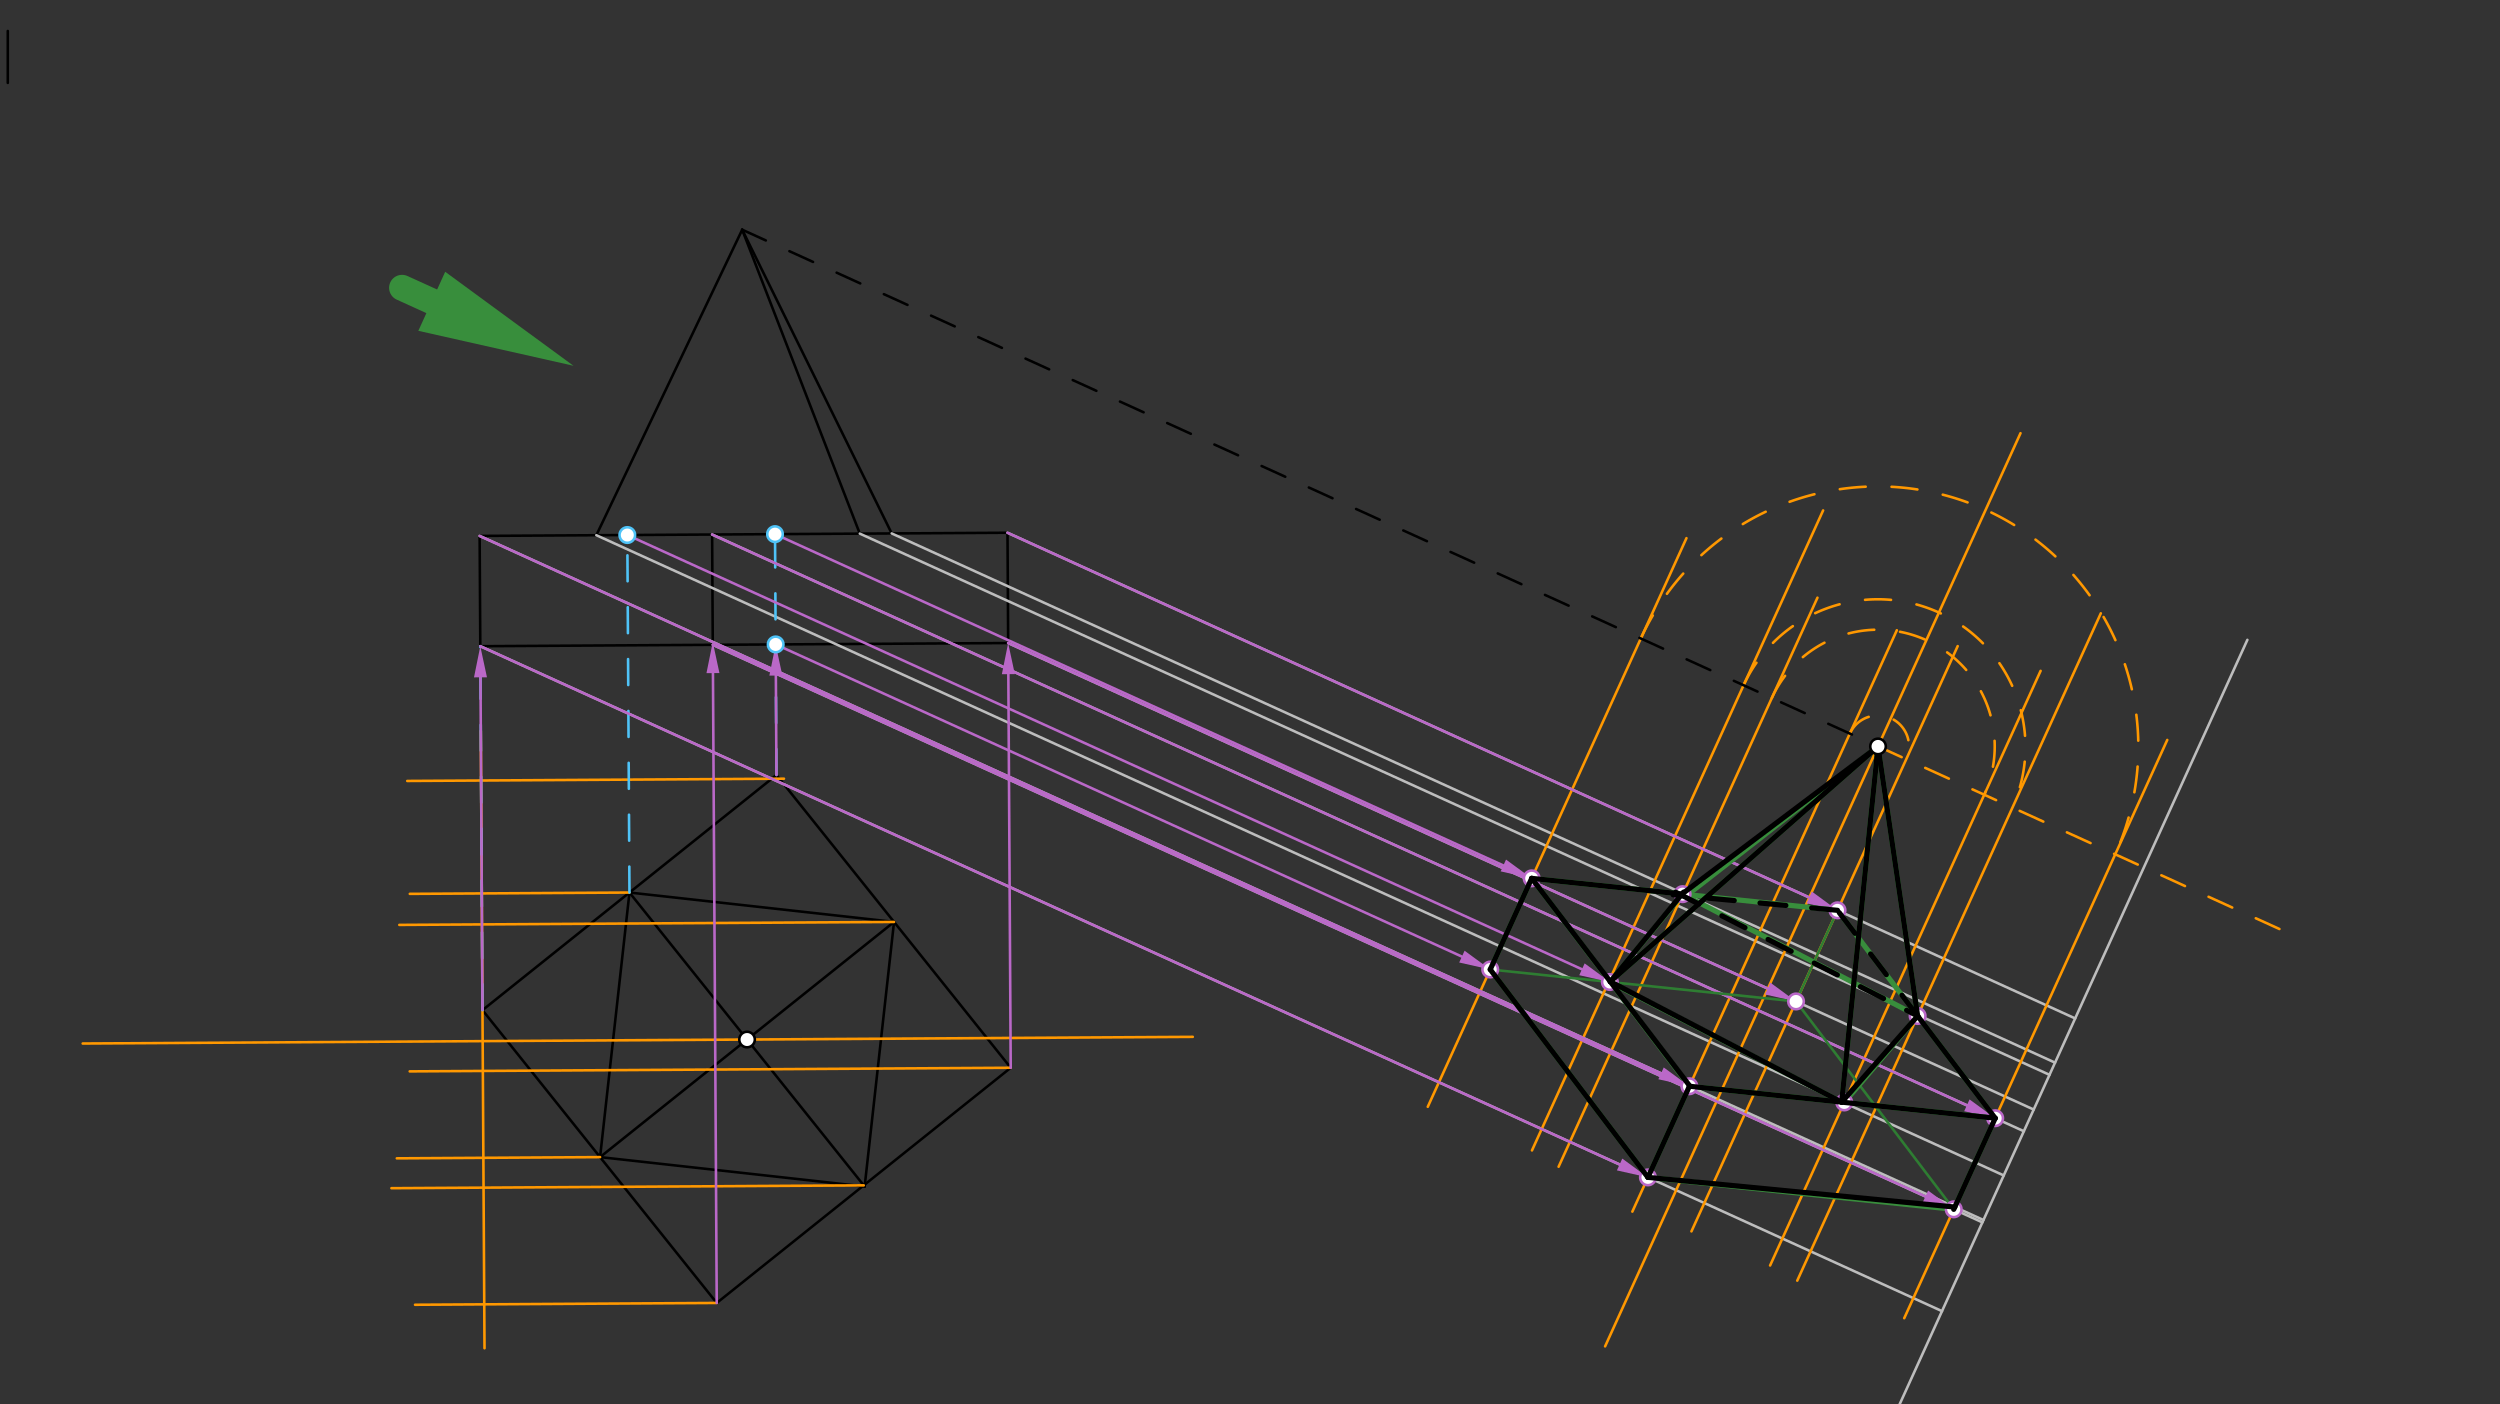 <svg xmlns="http://www.w3.org/2000/svg" class="svg--816" height="100%" preserveAspectRatio="xMidYMid meet" viewBox="0 0 963.78 541.417" width="100%"><rect x="0" y="0" width="963.78" height="541.417" fill="#333333" stroke="none"/><defs><marker id="marker-arrow" markerHeight="16" markerUnits="userSpaceOnUse" markerWidth="24" orient="auto-start-reverse" refX="24" refY="4" viewBox="0 0 24 8"><path d="M 0 0 L 24 4 L 0 8 z" stroke="inherit"></path></marker></defs><g class="aux-layer--949"><g class="element--733"><line stroke="#000000" stroke-dasharray="none" stroke-linecap="round" stroke-width="1" x1="231.335" x2="242.668" y1="446.082" y2="344.085"></line></g><g class="element--733"><line stroke="#000000" stroke-dasharray="none" stroke-linecap="round" stroke-width="1" x1="242.668" x2="344.665" y1="344.085" y2="355.418"></line></g><g class="element--733"><line stroke="#000000" stroke-dasharray="none" stroke-linecap="round" stroke-width="1" x1="344.665" x2="333.332" y1="355.418" y2="457.415"></line></g><g class="element--733"><line stroke="#000000" stroke-dasharray="none" stroke-linecap="round" stroke-width="1" x1="333.332" x2="231.335" y1="457.415" y2="446.082"></line></g><g class="element--733"><line stroke="#000000" stroke-dasharray="none" stroke-linecap="round" stroke-width="1" x1="242.668" x2="333.332" y1="344.085" y2="457.415"></line></g><g class="element--733"><line stroke="#000000" stroke-dasharray="none" stroke-linecap="round" stroke-width="1" x1="288" x2="344.665" y1="400.75" y2="355.418"></line></g><g class="element--733"><line stroke="#000000" stroke-dasharray="none" stroke-linecap="round" stroke-width="1" x1="231.335" x2="288" y1="446.082" y2="400.75"></line></g><g class="element--733"><line stroke="#000000" stroke-dasharray="none" stroke-linecap="round" stroke-width="1" x1="186.002" x2="299.333" y1="389.417" y2="298.752"></line></g><g class="element--733"><line stroke="#000000" stroke-dasharray="none" stroke-linecap="round" stroke-width="1" x1="299.333" x2="389.641" y1="298.752" y2="411.637"></line></g><g class="element--733"><line stroke="#000000" stroke-dasharray="none" stroke-linecap="round" stroke-width="1" x1="276.31" x2="389.641" y1="502.302" y2="411.637"></line></g><g class="element--733"><line stroke="#000000" stroke-dasharray="none" stroke-linecap="round" stroke-width="1" x1="186.002" x2="276.31" y1="389.417" y2="502.302"></line></g><g class="element--733"><line stroke="#000000" stroke-dasharray="none" stroke-linecap="round" stroke-width="1" x1="185.16" x2="388.658" y1="249.122" y2="247.899"></line></g><g class="element--733"><line stroke="#000000" stroke-dasharray="none" stroke-linecap="round" stroke-width="1" x1="184.904" x2="388.402" y1="206.603" y2="205.38"></line></g><g class="element--733"><line stroke="#000000" stroke-dasharray="none" stroke-linecap="round" stroke-width="1" x1="184.904" x2="185.16" y1="206.603" y2="249.122"></line></g><g class="element--733"><line stroke="#000000" stroke-dasharray="none" stroke-linecap="round" stroke-width="1" x1="388.402" x2="388.658" y1="205.38" y2="247.899"></line></g><g class="element--733"><line stroke="#000000" stroke-dasharray="none" stroke-linecap="round" stroke-width="1" x1="229.895" x2="286.125" y1="206.332" y2="88.557"></line></g><g class="element--733"><line stroke="#000000" stroke-dasharray="none" stroke-linecap="round" stroke-width="1" x1="286.125" x2="343.766" y1="88.557" y2="205.648"></line></g><g class="element--733"><line stroke="#000000" stroke-dasharray="none" stroke-linecap="round" stroke-width="1" x1="286.125" x2="331.467" y1="88.557" y2="205.722"></line></g><g class="element--733"><line stroke="#000000" stroke-dasharray="none" stroke-linecap="round" stroke-width="1" x1="274.531" x2="274.786" y1="206.064" y2="248.583"></line></g><g class="element--733"><line stroke="#BDBDBD" stroke-dasharray="none" stroke-linecap="round" stroke-width="1" x1="866.388" x2="724.325" y1="246.676" y2="558.965"></line></g><g class="element--733"><line stroke="#BDBDBD" stroke-dasharray="none" stroke-linecap="round" stroke-width="1" x1="388.658" x2="784.016" y1="247.899" y2="427.751"></line></g><g class="element--733"><line stroke="#BDBDBD" stroke-dasharray="none" stroke-linecap="round" stroke-width="1" x1="274.786" x2="764.233" y1="248.583" y2="471.237"></line></g><g class="element--733"><line stroke="#BDBDBD" stroke-dasharray="none" stroke-linecap="round" stroke-width="1" x1="185.16" x2="748.663" y1="249.122" y2="505.464"></line></g><g class="element--733"><line stroke="#BDBDBD" stroke-dasharray="none" stroke-linecap="round" stroke-width="1" x1="388.402" x2="799.998" y1="205.38" y2="392.618"></line></g><g class="element--733"><line stroke="#BDBDBD" stroke-dasharray="none" stroke-linecap="round" stroke-width="1" x1="274.531" x2="780.215" y1="206.064" y2="436.104"></line></g><g class="element--733"><line stroke="#BDBDBD" stroke-dasharray="none" stroke-linecap="round" stroke-width="1" x1="184.904" x2="764.645" y1="206.603" y2="470.332"></line></g><g class="element--733"><line stroke="#BDBDBD" stroke-dasharray="none" stroke-linecap="round" stroke-width="1" x1="343.766" x2="792.243" y1="205.648" y2="409.664"></line></g><g class="element--733"><line stroke="#BDBDBD" stroke-dasharray="none" stroke-linecap="round" stroke-width="1" x1="331.467" x2="790.107" y1="205.722" y2="414.361"></line></g><g class="element--733"><line stroke="#BDBDBD" stroke-dasharray="none" stroke-linecap="round" stroke-width="1" x1="229.895" x2="772.461" y1="206.332" y2="453.15"></line></g><g class="element--733"><line stroke="#FF9800" stroke-dasharray="none" stroke-linecap="round" stroke-width="1" x1="778.928" x2="618.786" y1="167.004" y2="519.037"></line></g><g class="element--733"><line stroke="#FF9800" stroke-dasharray="none" stroke-linecap="round" stroke-width="1" x1="459.824" x2="31.888" y1="399.718" y2="402.288"></line></g><g class="element--733"><line stroke="#FF9800" stroke-dasharray="none" stroke-linecap="round" stroke-width="1" x1="185.356" x2="186.785" y1="281.784" y2="519.763"></line></g><g class="element--733"><line stroke="#FF9800" stroke-dasharray="none" stroke-linecap="round" stroke-width="1" x1="157.008" x2="302.223" y1="301.067" y2="300.195"></line></g><g class="element--733"><line stroke="#FF9800" stroke-dasharray="none" stroke-linecap="round" stroke-width="1" x1="242.668" x2="157.987" y1="344.085" y2="344.593"></line></g><g class="element--733"><line stroke="#FF9800" stroke-dasharray="none" stroke-linecap="round" stroke-width="1" x1="344.665" x2="153.945" y1="355.418" y2="356.563"></line></g><g class="element--733"><line stroke="#FF9800" stroke-dasharray="none" stroke-linecap="round" stroke-width="1" x1="231.335" x2="152.981" y1="446.082" y2="446.553"></line></g><g class="element--733"><line stroke="#FF9800" stroke-dasharray="none" stroke-linecap="round" stroke-width="1" x1="332.976" x2="150.906" y1="456.97" y2="458.063"></line></g><g class="element--733"><line stroke="#FF9800" stroke-dasharray="none" stroke-linecap="round" stroke-width="1" x1="389.641" x2="157.948" y1="411.637" y2="413.029"></line></g><g class="element--733"><line stroke="#FF9800" stroke-dasharray="none" stroke-linecap="round" stroke-width="1" x1="276.31" x2="160.008" y1="502.302" y2="503"></line></g><g class="element--733"><line stroke="#FF9800" stroke-dasharray="10" stroke-linecap="round" stroke-width="1" x1="724" x2="883.551" y1="287.75" y2="360.331"></line></g><g class="element--733"><path d="M 713.127 282.804 A 11.945 11.945 0 0 1 734.873 292.696" fill="none" stroke="#FF9800" stroke-dasharray="10" stroke-linecap="round" stroke-width="1"></path></g><g class="element--733"><line stroke="#FF9800" stroke-dasharray="none" stroke-linecap="round" stroke-width="1" x1="731.246" x2="629.293" y1="242.972" y2="467.091"></line></g><g class="element--733"><line stroke="#FF9800" stroke-dasharray="none" stroke-linecap="round" stroke-width="1" x1="754.711" x2="652.074" y1="249.089" y2="474.709"></line></g><g class="element--733"><path d="M 683.047 269.12 A 44.991 44.991 0 0 1 764.953 306.38" fill="none" stroke="#FF9800" stroke-dasharray="10" stroke-linecap="round" stroke-width="1"></path></g><g class="element--733"><line stroke="#FF9800" stroke-dasharray="none" stroke-linecap="round" stroke-width="1" x1="700.649" x2="600.857" y1="230.426" y2="449.795"></line></g><g class="element--733"><line stroke="#FF9800" stroke-dasharray="none" stroke-linecap="round" stroke-width="1" x1="786.678" x2="682.396" y1="258.623" y2="487.86"></line></g><g class="element--733"><path d="M 672.174 264.174 A 56.937 56.937 0 0 1 775.826 311.326" fill="none" stroke="#FF9800" stroke-dasharray="10" stroke-linecap="round" stroke-width="1"></path></g><g class="element--733"><line stroke="#FF9800" stroke-dasharray="none" stroke-linecap="round" stroke-width="1" x1="702.831" x2="590.598" y1="196.783" y2="443.497"></line></g><g class="element--733"><line stroke="#FF9800" stroke-dasharray="none" stroke-linecap="round" stroke-width="1" x1="809.889" x2="692.862" y1="236.448" y2="493.703"></line></g><g class="element--733"><path d="M 632.55 246.149 A 100.468 100.468 0 0 1 815.45 329.351" fill="none" stroke="#FF9800" stroke-dasharray="10" stroke-linecap="round" stroke-width="1"></path></g><g class="element--733"><line stroke="#FF9800" stroke-dasharray="none" stroke-linecap="round" stroke-width="1" x1="650.145" x2="550.423" y1="207.471" y2="426.684"></line></g><g class="element--733"><line stroke="#FF9800" stroke-dasharray="none" stroke-linecap="round" stroke-width="1" x1="835.503" x2="734.1" y1="285.269" y2="508.18"></line></g><g class="element--733"><line stroke="#4FC3F7" stroke-dasharray="10" stroke-linecap="round" stroke-width="1" x1="186.002" x2="185.16" y1="389.417" y2="249.122"></line></g><g class="element--733"><line stroke="#4FC3F7" stroke-dasharray="10" stroke-linecap="round" stroke-width="1" x1="299.333" x2="298.776" y1="298.752" y2="205.919"></line></g><g class="element--733"><line stroke="#4FC3F7" stroke-dasharray="10" stroke-linecap="round" stroke-width="1" x1="242.668" x2="241.84" y1="344.085" y2="206.261"></line></g><g class="element--733"><line stroke="#BA68C8" stroke-dasharray="none" stroke-linecap="round" stroke-width="1" x1="276.31" x2="274.852" y1="502.302" y2="259.488"></line><path d="M274.78,247.488 l12,2.5 l0,-5 z" fill="#BA68C8" stroke="#BA68C8" stroke-width="0" transform="rotate(89.656, 274.78, 247.488)"></path></g><g class="element--733"><line stroke="#BA68C8" stroke-dasharray="none" stroke-linecap="round" stroke-width="1" x1="274.786" x2="742.267" y1="248.583" y2="461.244"></line><path d="M753.19,466.213 l12,2.5 l0,-5 z" fill="#BA68C8" stroke="#BA68C8" stroke-width="0" transform="rotate(204.461, 753.19, 466.213)"></path></g><g class="element--733"><line stroke="#BA68C8" stroke-dasharray="none" stroke-linecap="round" stroke-width="1" x1="274.531" x2="758.25" y1="206.064" y2="426.112"></line><path d="M769.172,431.081 l12,2.5 l0,-5 z" fill="#BA68C8" stroke="#BA68C8" stroke-width="0" transform="rotate(204.461, 769.172, 431.081)"></path></g><g class="element--733"><line stroke="#BA68C8" stroke-dasharray="none" stroke-linecap="round" stroke-width="1" x1="389.641" x2="388.73" y1="411.637" y2="259.899"></line><path d="M388.658,247.899 l12,2.5 l0,-5 z" fill="#BA68C8" stroke="#BA68C8" stroke-width="0" transform="rotate(89.656, 388.658, 247.899)"></path></g><g class="element--733"><line stroke="#BA68C8" stroke-dasharray="none" stroke-linecap="round" stroke-width="1" x1="388.658" x2="681.473" y1="247.899" y2="381.103"></line><path d="M692.396,386.072 l12,2.5 l0,-5 z" fill="#BA68C8" stroke="#BA68C8" stroke-width="0" transform="rotate(204.461, 692.396, 386.072)"></path></g><g class="element--733"><line stroke="#BA68C8" stroke-dasharray="none" stroke-linecap="round" stroke-width="1" x1="388.402" x2="697.455" y1="205.38" y2="345.971"></line><path d="M708.378,350.94 l12,2.5 l0,-5 z" fill="#BA68C8" stroke="#BA68C8" stroke-width="0" transform="rotate(204.461, 708.378, 350.94)"></path></g><g class="element--733"><line stroke="#BA68C8" stroke-dasharray="none" stroke-linecap="round" stroke-width="1" x1="299.333" x2="299.103" y1="298.752" y2="260.437"></line><path d="M299.031,248.438 l12,2.5 l0,-5 z" fill="#BA68C8" stroke="#BA68C8" stroke-width="0" transform="rotate(89.656, 299.031, 248.438)"></path></g><g class="element--733"><line stroke="#BA68C8" stroke-dasharray="none" stroke-linecap="round" stroke-width="1" x1="299.031" x2="563.579" y1="248.438" y2="368.783"></line><path d="M574.502,373.752 l12,2.5 l0,-5 z" fill="#BA68C8" stroke="#BA68C8" stroke-width="0" transform="rotate(204.461, 574.502, 373.752)"></path></g><g class="element--733"><line stroke="#BA68C8" stroke-dasharray="none" stroke-linecap="round" stroke-width="1" x1="298.776" x2="579.561" y1="205.919" y2="333.651"></line><path d="M590.484,338.619 l12,2.5 l0,-5 z" fill="#BA68C8" stroke="#BA68C8" stroke-width="0" transform="rotate(204.461, 590.484, 338.619)"></path></g><g class="element--733"><line stroke="#BA68C8" stroke-dasharray="none" stroke-linecap="round" stroke-width="1" x1="186.001" x2="185.232" y1="389.262" y2="261.121"></line><path d="M185.16,249.122 l12,2.5 l0,-5 z" fill="#BA68C8" stroke="#BA68C8" stroke-width="0" transform="rotate(89.656, 185.16, 249.122)"></path></g><g class="element--733"><line stroke="#BA68C8" stroke-dasharray="none" stroke-linecap="round" stroke-width="1" x1="185.16" x2="624.374" y1="249.122" y2="448.924"></line><path d="M635.297,453.893 l12,2.5 l0,-5 z" fill="#BA68C8" stroke="#BA68C8" stroke-width="0" transform="rotate(204.461, 635.297, 453.893)"></path></g><g class="element--733"><line stroke="#BA68C8" stroke-dasharray="none" stroke-linecap="round" stroke-width="1" x1="184.904" x2="640.356" y1="206.603" y2="413.791"></line><path d="M651.279,418.76 l12,2.5 l0,-5 z" fill="#BA68C8" stroke="#BA68C8" stroke-width="0" transform="rotate(204.461, 651.279, 418.76)"></path></g><g class="element--733"><line stroke="#388E3C" stroke-dasharray="none" stroke-linecap="round" stroke-width="2" x1="635.297" x2="753.19" y1="453.893" y2="466.213"></line></g><g class="element--733"><line stroke="#2E7D32" stroke-dasharray="none" stroke-linecap="round" stroke-width="1" x1="753.19" x2="692.396" y1="466.213" y2="386.072"></line></g><g class="element--733"><line stroke="#2E7D32" stroke-dasharray="none" stroke-linecap="round" stroke-width="1" x1="692.396" x2="574.502" y1="386.072" y2="373.752"></line></g><g class="element--733"><line stroke="#388E3C" stroke-dasharray="none" stroke-linecap="round" stroke-width="2" x1="574.502" x2="635.297" y1="373.752" y2="453.893"></line></g><g class="element--733"><line stroke="#388E3C" stroke-dasharray="none" stroke-linecap="round" stroke-width="2" x1="574.502" x2="590.484" y1="373.752" y2="338.619"></line></g><g class="element--733"><line stroke="#388E3C" stroke-dasharray="none" stroke-linecap="round" stroke-width="2" x1="753.19" x2="769.172" y1="466.213" y2="431.081"></line></g><g class="element--733"><line stroke="#2E7D32" stroke-dasharray="none" stroke-linecap="round" stroke-width="1" x1="692.396" x2="708.378" y1="386.072" y2="350.94"></line></g><g class="element--733"><line stroke="#388E3C" stroke-dasharray="none" stroke-linecap="round" stroke-width="2" x1="635.297" x2="651.279" y1="453.893" y2="418.76"></line></g><g class="element--733"><line stroke="#388E3C" stroke-dasharray="none" stroke-linecap="round" stroke-width="2" x1="590.484" x2="651.279" y1="338.619" y2="418.76"></line></g><g class="element--733"><line stroke="#388E3C" stroke-dasharray="none" stroke-linecap="round" stroke-width="2" x1="708.378" x2="769.172" y1="350.94" y2="431.081"></line></g><g class="element--733"><line stroke="#388E3C" stroke-dasharray="none" stroke-linecap="round" stroke-width="2" x1="651.279" x2="769.172" y1="418.76" y2="431.081"></line></g><g class="element--733"><line stroke="#388E3C" stroke-dasharray="none" stroke-linecap="round" stroke-width="2" x1="590.484" x2="708.378" y1="338.619" y2="350.94"></line></g><g class="element--733"><line stroke="#BA68C8" stroke-dasharray="none" stroke-linecap="round" stroke-width="1" x1="241.84" x2="609.859" y1="206.261" y2="373.676"></line><path d="M620.782,378.645 l12,2.5 l0,-5 z" fill="#BA68C8" stroke="#BA68C8" stroke-width="0" transform="rotate(204.461, 620.782, 378.645)"></path></g><g class="element--733"><line stroke="#388E3C" stroke-dasharray="none" stroke-linecap="round" stroke-width="2" x1="710.991" x2="739.277" y1="425.001" y2="391.671"></line></g><g class="element--733"><line stroke="#388E3C" stroke-dasharray="none" stroke-linecap="round" stroke-width="2" x1="648.665" x2="620.621" y1="344.7" y2="378.572"></line></g><g class="element--733"><line stroke="#388E3C" stroke-dasharray="none" stroke-linecap="round" stroke-width="2" x1="648.665" x2="739.277" y1="344.7" y2="391.671"></line></g><g class="element--733"><line stroke="#388E3C" stroke-dasharray="none" stroke-linecap="round" stroke-width="2" x1="620.621" x2="710.821" y1="378.572" y2="425.33"></line></g><g class="element--733"><line stroke="#388E3C" stroke-dasharray="none" stroke-linecap="round" stroke-width="2" x1="709.982" x2="724" y1="424.895" y2="287.75"></line></g><g class="element--733"><line stroke="#388E3C" stroke-dasharray="none" stroke-linecap="round" stroke-width="2" x1="739.277" x2="724" y1="391.671" y2="287.75"></line></g><g class="element--733"><line stroke="#388E3C" stroke-dasharray="none" stroke-linecap="round" stroke-width="2" x1="648" x2="724" y1="346.95" y2="287.75"></line></g><g class="element--733"><line stroke="#388E3C" stroke-dasharray="none" stroke-linecap="round" stroke-width="2" x1="620.621" x2="724" y1="378.572" y2="287.75"></line></g><g class="element--733"><line stroke="#388E3C" stroke-dasharray="none" stroke-linecap="round" stroke-width="10" x1="155" x2="166.451" y1="110.95" y2="116.159"></line><path d="M221.066,141.004 l60,12.5 l0,-25 z" fill="#388E3C" stroke="#388E3C" stroke-width="0" transform="rotate(204.461, 221.066, 141.004)"></path></g><g class="element--733"><circle cx="288" cy="400.75" r="3" stroke="#000000" stroke-width="1" fill="#ffffff"></circle>}</g><g class="element--733"><circle cx="299.031" cy="248.438" r="3" stroke="#4FC3F7" stroke-width="1" fill="#ffffff"></circle>}</g><g class="element--733"><circle cx="298.776" cy="205.919" r="3" stroke="#4FC3F7" stroke-width="1" fill="#ffffff"></circle>}</g><g class="element--733"><circle cx="241.84" cy="206.261" r="3" stroke="#4FC3F7" stroke-width="1" fill="#ffffff"></circle>}</g><g class="element--733"><circle cx="753.19" cy="466.213" r="3" stroke="#BA68C8" stroke-width="1" fill="#ffffff"></circle>}</g><g class="element--733"><circle cx="769.172" cy="431.081" r="3" stroke="#BA68C8" stroke-width="1" fill="#ffffff"></circle>}</g><g class="element--733"><circle cx="692.396" cy="386.072" r="3" stroke="#BA68C8" stroke-width="1" fill="#ffffff"></circle>}</g><g class="element--733"><circle cx="708.378" cy="350.94" r="3" stroke="#BA68C8" stroke-width="1" fill="#ffffff"></circle>}</g><g class="element--733"><circle cx="574.502" cy="373.752" r="3" stroke="#BA68C8" stroke-width="1" fill="#ffffff"></circle>}</g><g class="element--733"><circle cx="590.484" cy="338.619" r="3" stroke="#BA68C8" stroke-width="1" fill="#ffffff"></circle>}</g><g class="element--733"><circle cx="635.297" cy="453.893" r="3" stroke="#BA68C8" stroke-width="1" fill="#ffffff"></circle>}</g><g class="element--733"><circle cx="651.279" cy="418.76" r="3" stroke="#BA68C8" stroke-width="1" fill="#ffffff"></circle>}</g><g class="element--733"><circle cx="710.991" cy="425.001" r="3" stroke="#BA68C8" stroke-width="1" fill="#ffffff"></circle>}</g><g class="element--733"><circle cx="739.277" cy="391.671" r="3" stroke="#BA68C8" stroke-width="1" fill="#ffffff"></circle>}</g><g class="element--733"><circle cx="648.665" cy="344.7" r="3" stroke="#BA68C8" stroke-width="1" fill="#ffffff"></circle>}</g><g class="element--733"><circle cx="620.621" cy="378.572" r="3" stroke="#BA68C8" stroke-width="1" fill="#ffffff"></circle>}</g></g><g class="main-layer--75a"><g class="element--733"><line stroke="#000000" stroke-dasharray="10" stroke-linecap="round" stroke-width="1" x1="286.125" x2="724" y1="88.557" y2="287.75"></line></g><g class="element--733"><line stroke="#000000" stroke-dasharray="none" stroke-linecap="round" stroke-width="1" x1="3" x2="3" y1="11.95" y2="31.95"></line></g><g class="element--733"><line stroke="#000000" stroke-dasharray="none" stroke-linecap="round" stroke-width="2" x1="590.484" x2="574.502" y1="338.619" y2="373.752"></line></g><g class="element--733"><line stroke="#000000" stroke-dasharray="none" stroke-linecap="round" stroke-width="2" x1="574.502" x2="635.297" y1="373.752" y2="453.893"></line></g><g class="element--733"><line stroke="#000000" stroke-dasharray="none" stroke-linecap="round" stroke-width="2" x1="635.297" x2="651.279" y1="453.893" y2="418.76"></line></g><g class="element--733"><line stroke="#000000" stroke-dasharray="none" stroke-linecap="round" stroke-width="2" x1="651.279" x2="769.172" y1="418.76" y2="431.081"></line></g><g class="element--733"><line stroke="#000000" stroke-dasharray="none" stroke-linecap="round" stroke-width="2" x1="769.172" x2="753.19" y1="431.081" y2="466.213"></line></g><g class="element--733"><line stroke="#000000" stroke-dasharray="none" stroke-linecap="round" stroke-width="2" x1="753.589" x2="635.297" y1="465.336" y2="453.893"></line></g><g class="element--733"><line stroke="#000000" stroke-dasharray="none" stroke-linecap="round" stroke-width="2" x1="769.172" x2="739.277" y1="431.081" y2="391.671"></line></g><g class="element--733"><line stroke="#000000" stroke-dasharray="none" stroke-linecap="round" stroke-width="2" x1="590.484" x2="648.665" y1="338.619" y2="344.7"></line></g><g class="element--733"><line stroke="#000000" stroke-dasharray="none" stroke-linecap="round" stroke-width="2" x1="590.484" x2="651.518" y1="338.619" y2="418.785"></line></g><g class="element--733"><line stroke="#000000" stroke-dasharray="none" stroke-linecap="round" stroke-width="2" x1="739.277" x2="709.982" y1="391.671" y2="424.895"></line></g><g class="element--733"><line stroke="#000000" stroke-dasharray="none" stroke-linecap="round" stroke-width="2" x1="709.982" x2="620.789" y1="424.895" y2="378.424"></line></g><g class="element--733"><line stroke="#000000" stroke-dasharray="none" stroke-linecap="round" stroke-width="2" x1="620.789" x2="649" y1="378.424" y2="343.95"></line></g><g class="element--733"><line stroke="#000000" stroke-dasharray="none" stroke-linecap="round" stroke-width="2" x1="648.409" x2="724" y1="344.673" y2="287.75"></line></g><g class="element--733"><line stroke="#000000" stroke-dasharray="none" stroke-linecap="round" stroke-width="2" x1="724" x2="620.789" y1="287.75" y2="378.424"></line></g><g class="element--733"><line stroke="#000000" stroke-dasharray="none" stroke-linecap="round" stroke-width="2" x1="724" x2="709.982" y1="287.75" y2="424.895"></line></g><g class="element--733"><line stroke="#000000" stroke-dasharray="none" stroke-linecap="round" stroke-width="2" x1="724" x2="739.277" y1="287.75" y2="391.671"></line></g><g class="element--733"><line stroke="#000000" stroke-dasharray="10" stroke-linecap="round" stroke-width="2" x1="646" x2="739.277" y1="343.95" y2="391.671"></line></g><g class="element--733"><line stroke="#000000" stroke-dasharray="10" stroke-linecap="round" stroke-width="2" x1="739.277" x2="708.378" y1="391.671" y2="350.94"></line></g><g class="element--733"><line stroke="#000000" stroke-dasharray="10" stroke-linecap="round" stroke-width="2" x1="708.378" x2="645" y1="350.94" y2="344.95"></line></g><g class="element--733"><circle cx="724" cy="287.75" r="3" stroke="#000000" stroke-width="1" fill="#ffffff"></circle>}</g></g><g class="snaps-layer--ac6"></g><g class="temp-layer--52d"></g></svg>